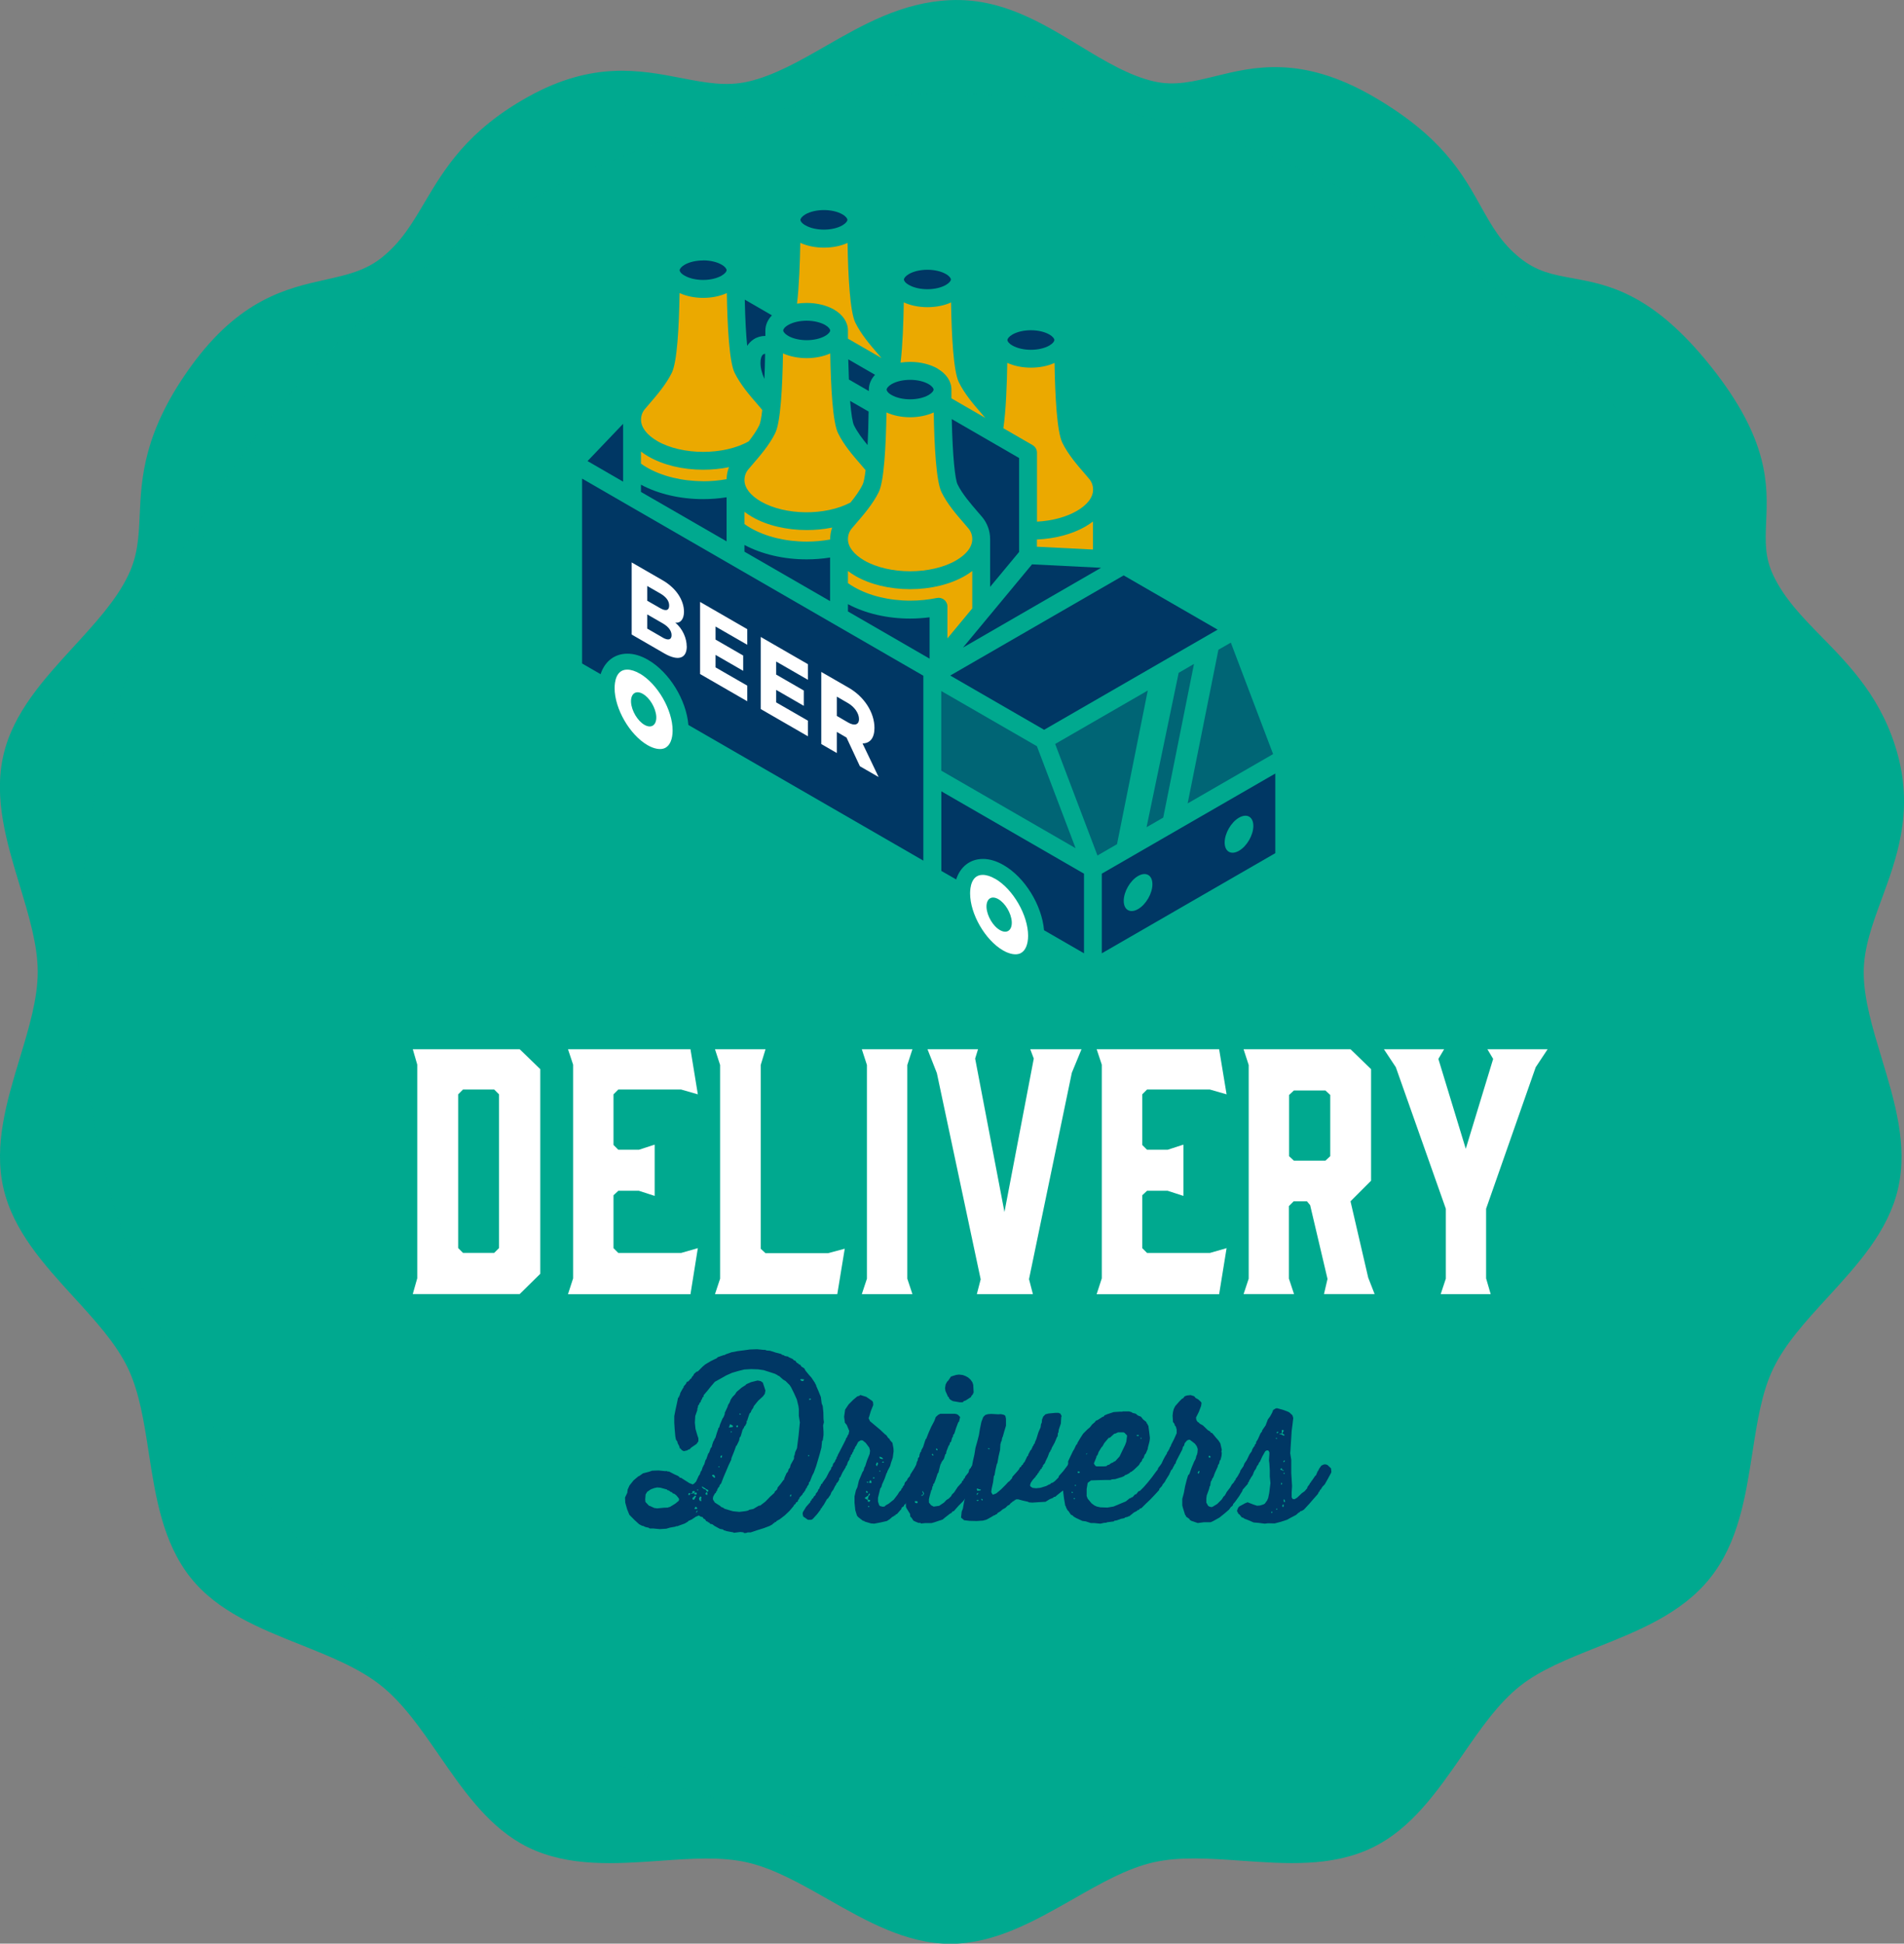 <?xml version="1.0" encoding="UTF-8"?> <svg xmlns="http://www.w3.org/2000/svg" id="Layer_2" viewBox="0 0 237.7 242.6"><rect x="0" y="0" width="237.7" height="242.6" fill="#808080" stroke="none"/><defs><style> .cls-1 { fill: none; } .cls-2 { opacity: .3; } .cls-2, .cls-3 { fill: #00a98f; } .cls-4, .cls-5 { fill: #003764; } .cls-6 { fill: #fff; } .cls-5 { opacity: .6; } .cls-7 { fill: #eba900; } </style></defs><g id="Layer_1-2" data-name="Layer_1"><g><g><path class="cls-3" d="M232.67,121.36c0-3.06,1.1-6.04,2.26-9.19,1.84-5.01,3.93-10.68,2.01-17.89-1.86-6.96-5.92-11.11-9.5-14.77-2.38-2.43-4.63-4.73-6.02-7.62-1.12-2.32-1.03-4.28-.93-6.75.2-4.55.44-10.22-6.93-19.44-7.31-9.15-12.81-10.16-17.23-10.97-2.47-.45-4.42-.81-6.55-2.51-2.36-1.89-3.53-3.99-4.89-6.42-2.29-4.11-4.88-8.76-13.36-13.7-9.02-5.25-15.02-3.77-19.85-2.58-2.69.66-5.01,1.23-7.58.65-3.15-.72-6.16-2.54-9.34-4.47C129.94,2.77,124.94-.26,118.63.02c-6.03.27-10.88,3.05-15.57,5.74-3.3,1.89-6.42,3.68-9.69,4.43-2.75.62-5.33.13-8.32-.45-5.18-1-11.05-2.13-19.08,2.32-7.65,4.24-10.49,9.03-12.99,13.25-1.57,2.65-2.93,4.94-5.33,6.85-2.06,1.64-4.35,2.15-7.01,2.75-4.77,1.06-10.71,2.38-16.82,10.84-5.91,8.18-6.17,13.92-6.38,18.53-.12,2.7-.23,5.04-1.44,7.54-1.5,3.11-4.07,5.91-6.8,8.89-3.72,4.06-7.57,8.26-8.78,13.57-1.24,5.42.43,10.92,2.04,16.24,1.15,3.81,2.24,7.4,2.25,10.76,0,3.39-1.09,7-2.25,10.83-1.6,5.3-3.26,10.78-2.04,16.16,1.22,5.35,5.07,9.57,8.8,13.65,2.71,2.96,5.26,5.76,6.74,8.83,1.43,2.99,2.01,6.67,2.61,10.58.85,5.51,1.74,11.22,5.24,15.61,3.36,4.21,8.61,6.31,13.69,8.34,3.78,1.51,7.35,2.94,10.09,5.13,2.74,2.19,4.93,5.35,7.24,8.7,2.87,4.16,5.83,8.44,10.08,10.92.35.21.71.4,1.09.58,5.06,2.44,10.81,2.04,16.38,1.65,3.94-.28,7.66-.54,10.89.2,3.33.76,6.62,2.63,10.11,4.61,4.8,2.73,9.77,5.55,15.26,5.55,5.52,0,10.5-2.83,15.31-5.57,3.47-1.98,6.76-3.85,10.06-4.6,3.27-.74,7.02-.48,10.99-.2,5.54.39,11.27.8,16.28-1.61,4.91-2.36,8.15-7.04,11.29-11.57,2.29-3.32,4.46-6.45,7.16-8.6,2.56-2.04,6-3.41,9.64-4.86,5.2-2.07,10.58-4.21,14.12-8.64,3.54-4.43,4.43-10.15,5.29-15.68.6-3.87,1.17-7.53,2.6-10.48,1.5-3.11,4.07-5.91,6.8-8.89,3.72-4.06,7.57-8.26,8.78-13.57,1.24-5.42-.43-10.92-2.04-16.24-1.15-3.81-2.25-7.4-2.25-10.76Z"></path><path class="cls-3" d="M168.07,15.8c5.63,3.28,8.19,6.32,10.01,9.24-1.16-.73-2.33-1.44-3.51-2.13-6.75-3.93-13.8-7.12-21.08-9.55,4.02-.92,8.14-1.32,14.58,2.43Z"></path><path class="cls-3" d="M68.04,15.78c5.59-3.1,9.71-2.86,13.81-2.14-8.24,2.79-16.07,6.51-23.42,11.11,1.97-3.06,4.51-6.14,9.61-8.96Z"></path><path class="cls-3" d="M27.77,47.83c4.31-5.96,8.1-7.5,11.97-8.46-6.58,6.39-12.35,13.58-17.24,21.48.33-3.57,1.29-7.53,5.26-13.02Z"></path><path class="cls-3" d="M5.34,94.25c.78-3.42,3.21-6.46,6-9.58-2.25,6.77-3.84,13.74-4.77,20.88-1.17-4.02-2.03-7.83-1.24-11.31Z"></path><path class="cls-3" d="M5.34,145.7c-.79-3.46.08-7.26,1.25-11.29.63,4.8,1.56,9.57,2.81,14.3.59,2.24,1.26,4.45,1.98,6.64-2.81-3.13-5.25-6.2-6.03-9.65Z"></path><path class="cls-3" d="M27.62,192.06c-2.25-2.82-3.14-6.65-3.83-10.8,1.38,2.12,2.82,4.2,4.35,6.23,2.78,3.71,5.77,7.22,8.96,10.53-3.84-1.58-7.33-3.26-9.48-5.96Z"></path><path class="cls-3" d="M207.93,52.55c-3.59-4.79-7.53-9.25-11.79-13.36,3.42.77,7.15,2.33,12.31,8.79,5.2,6.51,5.9,10.54,5.89,14.1-1.97-3.27-4.1-6.45-6.41-9.53Z"></path><path class="cls-2" d="M63.7,213.66c-12.64-7.36-23.46-16.97-32.16-28.57-8.4-11.21-14.49-23.79-18.08-37.39-3.59-13.61-4.51-27.55-2.74-41.44,1.84-14.38,6.5-28.09,13.86-40.73,7.36-12.64,16.97-23.46,28.57-32.16,11.21-8.4,23.79-14.49,37.39-18.08,13.61-3.59,27.55-4.51,41.44-2.74,14.38,1.84,28.09,6.5,40.73,13.86,12.64,7.36,23.46,16.97,32.16,28.57,1.38,1.84,2.69,3.73,3.95,5.64-7.04-9.76-15.86-18.48-26.37-25.65-.09-.06-.18-.12-.26-.18C133.56,1.83,67.41,14.55,34.45,63.19,1.81,111.35,13.95,176.67,61.41,209.95c.47.33.95.66,1.43.99,11.56,7.83,24.1,13.08,36.96,15.88-12.7-2.18-24.82-6.59-36.1-13.16Z"></path><path class="cls-3" d="M226.8,120.56c-.45,59.57-48.29,107.87-107.87,107.87S11.07,180.13,11.07,120.56,59.36,12.78,118.94,12.69c59.83-.09,108.31,48.14,107.87,107.87Z"></path></g><g><path class="cls-6" d="M51.53,130.96h13.35l2.57,2.49v25.54l-2.57,2.53h-13.35l.56-1.97v-26.67l-.56-1.93ZM57.2,155.78l.6.6h3.9l.6-.6v-19.19l-.6-.6h-3.9l-.6.6v19.19Z"></path><path class="cls-6" d="M70.91,161.53l.64-1.97v-26.67l-.64-1.93h15.29l.92,5.63-2.09-.6h-7.84l-.6.6v6.32l.6.6h2.57l1.97-.64v6.4l-1.97-.64h-2.57l-.6.56v6.6l.6.6h7.84l2.09-.6-.92,5.75h-15.29Z"></path><path class="cls-6" d="M104.54,161.53h-15.28l.64-1.93v-26.67l-.64-1.97h6.31l-.6,1.97v22.93l.6.56h7.8l2.09-.56-.93,5.67Z"></path><path class="cls-6" d="M113.91,161.53h-6.32l.64-1.93v-26.67l-.64-1.97h6.32l-.64,1.97v26.67l.64,1.93Z"></path><path class="cls-6" d="M128.47,159.68l.48,1.85h-7l.48-1.85-5.47-25.74-1.17-2.98h6.31l-.36,1.17,3.66,19.15,3.66-19.15-.44-1.17h6.4l-1.21,2.94-5.35,25.78Z"></path><path class="cls-6" d="M136.91,161.53l.64-1.97v-26.67l-.64-1.93h15.29l.93,5.63-2.09-.6h-7.84l-.6.6v6.32l.6.6h2.57l1.97-.64v6.4l-1.97-.64h-2.57l-.6.56v6.6l.6.6h7.84l2.09-.6-.93,5.75h-15.29Z"></path><path class="cls-6" d="M155.25,161.53l.64-1.93v-26.67l-.64-1.97h13.35l2.57,2.49v13.92l-2.57,2.57,2.21,9.53.8,2.05h-6.32l.44-1.89-2.17-9.21-.4-.48h-1.65l-.6.6v9.05l.64,1.93h-6.32ZM165.47,144.87l.6-.56v-7.64l-.6-.56h-3.94l-.6.56v7.64l.6.56h3.94Z"></path><path class="cls-6" d="M185.54,159.6l.56,1.93h-6.24l.64-1.93v-8.73l-6.24-17.66-1.49-2.25h7.52l-.72,1.21,3.42,11.22,3.42-11.22-.72-1.21h7.52l-1.49,2.25-6.19,17.66v8.73Z"></path><path class="cls-4" d="M86.52,185.23l.1-.02.28-.28.33-.72.13-.18.13-.38.08-.05.18-.54.05-.02.03-.15.08-.08.18-.59.08-.08.26-.74.08-.05.21-.59.13-.15.08-.33.15-.43.08-.05.02-.15.13-.18.2-.67.15-.41v-.1l.13-.13.1-.36.31-.74.13-.18.15-.38v-.15l.36-.77.05-.2.2-.33.15-.38.23-.33.28-.28.21-.33.64-.54.49-.31.1-.13h.13v-.08h.1l.33-.15.84-.21.38.08.26.18.2.59.13.41-.08.41-.23.31-.61.56-.54.67-.05.18-.23.33-.1.26-.15.15-.26.77v.1h-.08l-.03.31-.15.31-.15.15v.1h-.05v.13h-.08v.1h-.05l-.21.74-.08.2-.08.05-.08.41-.31.64h-.05l-.26.72-.33.82-.03.21-.33.69-.31.74-.33.77-.28.74-.21.26-.02.15-.15.15-.13.26v.1l-.13.13v.1l-.15.13-.2.36-.05.23.02.18.23.36.69.44.08.1.26.1.18.13.69.21.36.1.79.08.82-.1.31-.08.1-.08.51-.1.69-.41.18-.02.64-.49.59-.61.54-.49.05-.15.28-.26.08-.26.36-.43.36-.49.08-.05.03-.18.28-.64.15-.15.13-.38.13-.13.1-.38.41-.74.02-.41h.05l.08-.41.23-.51.1-.82.1-.77.08-.84.08-.79-.13-.82v-.84l-.05-.38-.2-.82-.33-.74-.38-.77-.18-.28-.51-.51-.33-.2-.49-.44-.18-.05v-.08h-.13v-.05h-.1v-.05l-.69-.23-.82-.26-.69-.1-.87-.03-.87.05-.72.18-.79.23-.74.33-.67.38-.74.41-.51.59-.43.54-.46.54-.03.21-.1.05-.1.26-.1.13-.05.21-.13.1-.05.18-.13.15-.05.31-.05.05v.21l-.26.74-.05.82.08.79.23.79.13.38v.38l-.23.33-.67.46-.2.21-.15.03-.13.1-.44.1-.26-.13-.13-.18-.1-.03-.08-.28-.2-.38-.03-.18-.18-.26-.08-.41-.08-.9-.05-.79v-.84l.15-.77.18-.82.15-.72h.08v-.1h.05v-.13h.05l.1-.36.31-.56.08-.08.02-.15.28-.33.13-.26.18-.05.26-.31.15-.1v-.1l.21-.23.08-.18.31-.28.18-.05.59-.59.33-.28.69-.41.74-.36.13-.13.74-.26.18-.02v-.05l.79-.28.79-.15.79-.1.72-.1.9-.03.82.08h.18l.21.08.41.03.72.23.69.18.05.08.28.08.08.08.46.08v.05l.56.26.13.15.18.05.18.26.18.08.1.13.15.03.15.23.36.23.15.28.46.56.28.31.46.69v.1h.08v.13h.05v.1l.28.64.31.77.1.79.13.33.08.79.02.84.05.38-.1.41.05.79v.43l-.1.67-.08.05-.08.82-.21.79-.23.79-.23.77-.28.77-.2.38-.28.72-.13.15-.02.2-.23.33v.13l-.1.03-.03.13h-.05v.13h-.05v.1l-.1.05-.05.15-.1.05-.08.18-.38.41-.03.18-.13.08-.03.18-.15.13-.1.03-.03.15-.23.18v.08l-.54.64-.59.56-.64.49-.36.2-.13.15h-.13l-.05.13h-.1l-.13.15-.36.2-.74.28-.84.26-.77.26h-.36l-.26.08h-.23l-.03-.08-.41-.05-.82.1-.05-.05-.82-.15-.41-.13-.05-.08-.41-.08-.69-.38-.23-.18-.31-.08-.1-.15-.15-.03-.05-.1-.15-.02-.18-.26-.18-.08-.1-.18-.28-.08-.2-.13-.38.15-.56.38h-.08l-.08.08-.15.03-.13.13-.38.23-.72.26-.2.08h-.18l-.05.05-.72.13-.43.13-.82.05-.85-.08h-.41l-.15-.1-.38-.08-.31-.15h-.1l-.38-.2-.56-.51-.66-.67-.28-.69-.23-.82-.03-.64.28-.59.05-.41.23-.51.51-.64.61-.51.1-.03.46-.33.77-.2.36-.13.82-.03.79.08h.28l.05.05h.18l.69.36.41.18.21.15.02.08.18.02.69.44.36.23.41.15.05.02ZM81.07,187.94l.61.28.36.05.84-.08.56-.02v-.05l.18-.02.67-.41.44-.36.05-.15-.03-.15-.31-.38-.26-.2-.18-.05-.13-.15-.18-.05-.15-.15h-.1v-.05h-.13l-.03-.08-.84-.23-.41-.03-.36.08-.41.15-.46.31-.2.33-.05.61.03.33.46.49h.03ZM85.93,186.61l.18-.03.05-.08v-.13h-.13l-.08.05-.02.13v.05ZM86.75,186.15l-.2-.05-.15.1.08.13-.21.03.03.08.31-.05.15-.18v-.05ZM86.52,187.2l.15-.03.23-.41-.1-.1-.36.33.03.15.05.05ZM86.7,186.51l.18.05.1-.05v-.18l-.13-.05-.18.08v.13l.03.03ZM86.7,188.35h.33v-.13l-.13-.15-.15.05.05.05-.1.1v.08ZM86.85,188.76l.08.03.08-.05.08-.2-.1.03-.1.18-.02.03ZM87.03,186.02h.13v-.1h-.13v.1ZM87.57,187.35l-.05-.2.05-.31-.18-.05-.13.26.1.28.15.02h.05ZM88.08,185.79l-.44-.26-.02.1.23.21.23.08.18.26.1.03.08-.13-.03-.1-.31-.15-.02-.03ZM88.08,186.51l.18.1.05-.08v-.21l-.13-.08-.1.18v.08ZM88.9,184.13l.02.1.23.21h.1l.03-.08-.08-.21-.15-.08-.1.03-.05.03ZM89.69,183.13h.13v-.1h-.13v.1ZM90.05,181.98l.08-.15.02-.2-.18.1-.03.1.05.13.05.03ZM90.97,178.22l.08-.05.41-.05.05-.08-.03-.1-.33-.18-.15.41-.02.05ZM91.2,178.78h.13l.03-.1-.1-.05-.03.1-.02.05ZM91.9,177.99l.08.15h.1l.05-.08v-.15l-.21.05-.02.02ZM92.48,176.48l-.15-.05-.03.1.1.05.08-.05v-.05ZM98.63,186.79h.1l.08-.23h-.1l-.08.08v.15ZM99.91,172.23l.15.13.18.03.13-.13-.02-.1-.36-.03-.08.05v.05ZM107.33,174.17l.08-.05.74.23.74.51.1.15.03.36-.31.77-.23.79-.05.05.18.41,1.28,1.07.59.56.18.13.21.31.18.15.08.18.15.13v.05l.13.1.13.69.02.38-.1.79-.23.67-.1.38-.36.69v.1l-.08.08-.26.74-.31.69-.08.31-.15.21-.18.74-.1.41v.46l.13.41.1.15.38.1.26-.05v-.08h.1v-.05l.36-.2.64-.51.49-.64.2-.33.23-.23.05-.18.13-.1.05-.18.15-.15.08-.31.28-.31.08-.2.28-.31.05-.2.43-.67.26-.43.15-.15.2-.05.41.08.13.15.21.08.1.23.05.33-.13.44-.13.1v.1l-.15.13-.33.74-.26.33-.08.26-.1.05-.15.36-.51.67-.51.64-.23.31-.15.13v.1l-.31.23-.02.15-.56.64-.15.03-.05.13-.15.03-.05.08-.18.08-.31.28-.36.23-.79.18-.79.15-.41-.03-.77-.23-.08-.08-.15-.02-.59-.46-.15-.18-.21-.67-.1-.95v-.79l.18-.77.18-.38.18-.79.31-.74.15-.36.13-.18.1-.38.1-.15.23-.72.33-.82.05-.41-.1-.38-.44-.59-.38-.31-.23-.02-.33.2-.28.54-.08.05-.08.26-.13.15-.03.18-.13.18-.05.18-.13.1-.02.18-.13.18-.02.18-.21.33-.13.41-.13.13v.1l-.41.67-.26.56-.15.15v.18l-.21.36-.13.08v.1l-.2.31-.18.38-.26.36-.1.28-.33.49-.1.05-.41.72-.23.31-.03.1-.13.08v.1l-.46.61-.54.59-.18.1h-.41l-.59-.41-.08-.33.03-.21.41-.67.54-.61v-.13l.1-.03.08-.21.15-.1.08-.18.23-.23.03-.15.23-.28.1-.26.13-.13.02-.15.13-.18.05-.18.15-.1.03-.1.46-.64.38-.74.23-.33.02-.18.15-.15.08-.31.23-.28.05-.18.13-.18.05-.23.08-.05.03-.15.31-.59.38-.74.31-.61.05-.18.13-.15.05-.18.13-.18.08-.41-.31-.74-.23-.28-.1-.74.13-.9.43-.64.59-.59.49-.41.26-.08.05-.03ZM100.88,181.75h.13v-.13h-.13v.13ZM101.01,174.68l.08.05.1-.03.05-.1-.08-.05-.13.05-.03.08ZM108.33,187.23v.15l.08.08.15-.03.08-.13-.03-.08-.28-.05.1-.41.18-.21-.02-.1-.08-.05-.13.28-.41.26.02.1.28.15.05.03ZM108.33,186.3v-.1l-.08-.08h-.15l.02.13.08.08h.08l.05-.02ZM108.27,185.07h.1l.03-.05-.05-.08-.15.03v.05h.05l.02.05ZM108.38,188.1h.13v-.13h-.13v.13ZM108.51,185.07l.28.05v-.23l-.05-.08-.13-.03-.1.2v.08ZM108.97,184.49l.08.05.1-.02.05-.08-.1-.05-.13.05v.05ZM109.48,183l.13-.28-.03-.15-.1-.05-.13.28.08.18.05.03ZM110.25,182.13l-.03-.1-.15-.13-.28-.08v.1l.1.15.28.05h.08ZM109.79,183.69h.1v-.13h-.1v.13ZM110.12,182.52l.1.05.13-.05v-.05l-.08-.05-.13.05-.03.05Z"></path><path class="cls-4" d="M119.87,176.86l-.15.61-.08.03-.28.74-.23.72-.13.13-.03.23-.1.13-.15.54h-.08l-.13.38-.08.08-.28.72-.05.31-.08.02-.18.59-.28.38-.03.13h-.05v.13h-.05l-.1.36-.18.74-.08.05-.26.79-.18.46-.13.13v.18l-.08.08-.1.46h-.05l-.2.72-.1.43v.41l.26.33.33.18.69-.1.61-.41.31-.33.26-.15.31-.31.1-.2.28-.28.44-.67.51-.56.05-.18.15-.1.05-.18.13-.1.05-.18.41-.51.1-.38.21-.23.02-.1.28-.28.46-.05.33.23.23.23.13.2-.1.43-.38.74-.15.26-.03.15-.13.18-.1.05v.13l-.23.23v.1h-.08l-.05.18-.1.05-.08.18-.26.18-.08.23-.13.05v.13l-.2.31-.08.03-.23.33-.59.59-.54.61-.03.05-.18.05-.18.23h-.08l-.69.54-.31.26-.15.02v.05h-.1l-.77.26-.36.1h-.82l-.49.05-.05-.08h-.26l-.43-.18-.2-.1-.21-.33-.18-.18-.03-.33-.43-.69-.08-.18-.03-.79.05-.82.18-.69.03-.26h.08l.05-.41.26-.74.26-.77.13-.13.26-.64.1-.38.1-.18.05-.31.13-.1.05-.36.05-.05v-.13l.13-.13.03-.18.23-.41.23-.72.1-.28h.05l.31-.79.33-.74.38-.72.18-.49.31-.28.26-.13h1.79l.26.05.18.1.21.23.02.03ZM114.19,187.4l.08.18.18.05.1-.05v-.13l-.05-.08h-.26l-.05.03ZM115.24,186.48l-.02.08-.18.05-.03.1.21-.05.13-.18v-.1l-.13-.23-.1-.03.13.31v.05ZM116.52,181.67v-.1l-.13-.13-.05.08.02.1.08.05h.08ZM117.03,181.03v-.18l-.18-.05v.13l.13.1h.05ZM121.56,173.84l-.08.05v.1l-.23.28-.02.1-.67.43-.23.08-.15.15h-.36l-.87-.15-.31-.18-.15-.15-.03-.15-.1-.05-.33-.74-.05-.36.08-.46.18-.33.15-.15.33-.49.61-.2.38-.05.44.05.38.13.33.18.31.28.23.33.1.31.05.9v.1Z"></path><path class="cls-4" d="M132.36,176.4l.18.36-.05.1-.05.82-.26.77-.05.38h-.05l-.05.49h-.05l-.31.74-.38.69-.05.2-.08.03-.02.15-.13.15-.2.54-.31.64-.03.13-.26.31-.03.18-.13.1v.13l-.18.1v.13l-.13.05v.13l-.1.05v.1l-.13.08v.1l-.15.13-.08.15-.33.36-.26.38-.1.31.05.15.26.18.44.05.51-.05.77-.23.36-.2h.08l.2-.18.15-.03.28-.2.46-.46.05-.18.54-.61.46-.61.31-.28.21-.03.33.08.31.28.05.18.08.08.02.2.05.05-.38.77-.46.67-.31.28-.05.18-.31.23-.18.26-.33.21-.64.51-.13.13-.18.03-.15.13-.38.15-.54.33-.9.05-.74.05-.41-.03-.15-.08-.67-.15-.54-.15h-.26v.05h-.13v.08h-.1l-.05.1-.15.03-.05.1-.15.08-.23.26-.18.08-.28.28-.36.2-.31.26-.31.18-.13.18h-.13l-.05.1h-.1l-.74.43-.31.15-.38.1-.79.05-.87-.02-.69-.08-.38-.33.08-.74.15-.38.13-.74.18-.82.23-.82.08-.79.13-.41.15-.77.21-.82.15-.79.18-.79.13-.82.23-.82.2-.77.13-.79.18-.87.23-.61.26-.26.33-.1.41-.03.84.05.38-.02.36.08.18.13.08.36v.87l-.23.77-.18.64-.05.05-.1.51-.08.05v.18l-.05.05-.05.79-.18.77-.15.85-.08.15-.18.79-.1.59-.08.08-.1.79-.18.82-.05.41.15.28.1.03.38-.15.61-.51.59-.59.28-.31.18-.13.31-.36.05-.18.56-.62.26-.31.1-.23.13-.05.08-.18.18-.15.05-.15.15-.15.33-.69.13-.13v-.1l.28-.54.13-.1v-.13h.05l.1-.28.08-.05.05-.18.13-.13v-.1l.2-.46.26-.84.26-.59.05-.38.1-.23.03-.36.15-.38.28-.28.38-.1.84-.08h.41l.18.08.03.03ZM121.92,187.3l.1.05.1-.02.05-.08-.1-.05-.13.05-.02.05ZM121.99,186.07l.41-.03.05-.13-.23-.03-.23-.1-.05.1.05.13v.05ZM121.99,186.61l.15-.26-.05-.03-.15.13v.1l.05.05ZM122.63,187.3l.05-.08-.02-.1-.15-.05v.1l.08.1.05.03ZM123.55,180.8l-.18-.05-.03.05.08.08.13-.02v-.05Z"></path><path class="cls-4" d="M140.09,176.22l.05-.05h.82l.33.1.08.08.41.1.28.23.38.15.26.33.41.33.05.18.1.05v.13l.1.08.1.74.1.82-.05.41-.2.77-.03.2-.23.54-.15.18-.15.43-.1.05-.13.33-.15.15-.18.31-.62.59-.33.26-.1.02-.13.13-.36.2-.23.08-.1.13h-.13v.05l-.64.2-.33.1-.41.03-.18.08h-.79l-.79.02-.85.03-.41.31-.13.77v.87l.13.33.49.59.36.26.28.13.46.1.87.03.77-.13.74-.31.79-.33.51-.41h.13l.05-.1h.13l.33-.36.15-.03.28-.36.18-.05.49-.49.51-.59.49-.61.49-.67.26-.33.03-.15.38-.49.36-.1.36.18.28.2.15.36-.02.43h-.05l-.05.18-.43.69-.15.28-.26.31-.08.18-.33.36-.03.15-.54.59-.56.59-.59.56-.51.51-.21.08-.13.15-.18.05-.05.08-.36.18-.61.49h-.13v.05l-.41.1-.05.08-.41.08-.56.2-.31.05-.05.08-.79.1h-.08v.05l-.36.03-.44.1-.82-.08h-.38l-.64-.21-.41-.05-.77-.36-.31-.18-.15-.15-.21-.1-.31-.46-.08-.05-.2-.36-.03-.15-.08-.1-.15-.87-.1-.77-.03-.85.15-.79.08-.61.08-.05.15-.77.18-.51v-.31l.31-.67.31-.64.13-.2.26-.56.1-.05.05-.18.38-.64.33-.51.54-.54.31-.26.28-.36.31-.26.18-.23.15-.03.67-.43.13-.03.1-.15.36-.15.79-.26.79-.05h.26ZM133.94,186.25l-.15-.05-.02.1.1.05.08-.05v-.05ZM134.05,187.12h.13v-.13h-.13v.13ZM134.12,184h.1v-.26h-.1v.26ZM134.17,185.43l.1.05.08-.1-.13-.05-.05.1ZM134.53,183.69l.02.15h.21l.05-.15-.23-.03-.05.03ZM135.69,181.39l-.13.15.13-.03.03-.13h-.03ZM140.27,178.78h-.69l-.33.15-.15.03-.54.49-.15.02-.54.64-.26.46-.08.05-.38.62-.13.38h-.05v.1h-.08l-.02.18-.31.77.18.28.15.08h.92l.31-.03.15-.13.2-.05.23-.18.31-.13.05-.08.15-.03.56-.61.33-.69.36-.74.15-.41.1-.77-.31-.33-.15-.08ZM141.93,179.24h.2l.05-.08-.03-.05h-.23v.13ZM142.39,179.57h.13v-.1h-.13v.1Z"></path><path class="cls-4" d="M153.09,186.3l.49-.64.2-.36.28-.31.05-.15.13-.1.03-.15.23-.31.33-.59v-.1l.46-.67.26-.15.41.05.21.08.38.41v.38l-.15.41-.28.41-.02.1-.08.05-.03.13h-.05v.13h-.05v.1h-.08l-.02.18-.56.64-.08.08-.05.18-.43.69-.46.64-.28.33v.1l-.18.2h-.05l-.26.36-.59.51-.61.49-.77.43-.33.15h-.82l-.79.1-.77-.26-.18-.1-.13-.18-.38-.26-.03-.15-.08-.05-.26-.82-.1-.38v-.82l.2-.74.15-.82.2-.79.18-.59.15-.15.28-.79.31-.74.2-.38.1-.41.05-.05.08-.33.03-.43-.13-.36-.23-.31-.64-.49-.2.03-.15.08-.28.33-.08.31-.13.13-.1.36-.36.69-.38.74-.1.31-.15.15v.13h-.05l-.2.41-.15.15-.08.18-.15.08-.44-.03-.28-.08-.38-.49v-.21l.36-.77.23-.43.21-.33.05-.18.13-.15.03-.13h.05l.15-.38.08-.08.03-.15.38-.74.33-.74v-.44l-.1-.38-.13-.15-.05-.2-.18-.23-.05-.79.05-.46.1-.38.18-.36.54-.61.28-.28.18-.1.18-.23.28-.1.46-.05.41.13.15.13.03.08.36.2.31.28.1.15-.05.38-.28.74-.36.72.05.31.18.26.1.03.13.15.41.23.61.59.31.18.05.13.18.05.51.62.28.31.23.36.18.79-.05.28.05.08-.03.41-.13.51-.08.05-.1.41-.13.18-.03.18-.33.72-.15.38v.1h-.05l-.03.15-.13.15-.05.18-.13.21-.08.54h-.05l-.1.41-.28.77-.05.38v.51l.23.41.18.1.23.05.13-.03.59-.36.56-.56.23-.36.15-.13.18-.31.03-.02ZM149.66,183.92l.1-.28-.1-.05-.15.23.08.1h.08ZM151.12,181.9v-.1l-.08-.08h-.15v.13l.05.08h.13l.05-.03Z"></path><path class="cls-4" d="M161.48,187.1l.13.03.33-.2.59-.56.33-.23.33-.38.03-.15.28-.38.03-.1.15-.15v-.1h.05l.46-.67.13-.1v-.1h.05v-.13h.05l.05-.23h.05l.18-.36.26-.36.33-.15h.23l.21.08.43.41.05.41-.03.15-.43.79-.36.64-.31.33-.2.33-.1.05v.1h-.05v.13h-.08l-.13.28-.54.61-.51.59-.56.61-.15.15-.26.15-.15.03-.13.15-.1.03-.31.28-.72.38-.41.23-.79.26-.77.2-.82-.02-.41.05-.77-.1-.61-.05-.72-.31-.41-.15-.18-.13-.18-.05-.26-.33-.2-.15v-.1l-.08-.08-.05-.18.15-.38.15-.15.69-.38.33-.13.72.28.46.15.38-.03.41-.13.18-.1.33-.46.02-.15h.05l.15-.72.15-1.23-.08-.82v-.79l-.05-.84-.05-.38.05-.79v-.21l-.08-.18-.1-.08-.21.02-.15.13-.36.64-.21.46-.1.21-.08.05-.1.26-.15.18-.15.36-.26.36-.18.1-.46-.05-.44-.21v-.13l-.08-.05-.1-.44.1-.26.28-.41.36-.74.26-.36.08-.26.2-.33.08-.05.03-.18.15-.15.02-.2.21-.33.33-.74.18-.23.05-.18.41-.59.28-.74.28-.38.28-.51.03-.15h.05v-.13l.33-.2.18-.03.82.23.41.15.31.15.38.36.1.33-.1.85-.1.77-.05.82-.05.74-.05.84-.03.38.13.82v1.64l.1,1.64-.05.79v.61l.13.21.05.02ZM158.69,188.84h.13l.03-.13-.1-.05-.05.13v.05ZM159.28,179.57l.1.05.05-.1-.1-.08-.03.08-.02.05ZM159.33,188.33v.1l.05.03.08-.08-.02-.1-.1.05ZM159.38,178.88h.13l.1-.13-.08-.05-.1.03-.05.08v.08ZM160.02,178.88l-.05.05h-.21l-.02.1.13-.03.41.21.1-.1-.31-.23.18-.23v-.13l-.18-.05-.05.08v.33ZM160.15,183.46l-.13-.08.05-.08-.13-.03-.1.1.08.13.08-.02.26.13-.03-.1-.05-.02-.03-.03ZM159.92,185.3l.1-.02.05-.08-.05-.13h-.05l-.05.15v.08ZM160.2,188.1l.05-.08v-.23h-.1l-.08.18.08.13h.05ZM160.2,182.46l.08.05.13-.13v-.05l-.1-.05-.08.13-.02.05ZM160.25,183.97h.13v-.13h-.13v.13ZM160.43,187.46l-.03-.21-.05-.08-.1-.02.03.31.08.03.08-.03Z"></path></g><g><path class="cls-6" d="M124.25,109.7c-.56-.33-1.1-.5-1.57-.5-1.42,0-1.57,1.61-1.57,2.31,0,2.57,1.88,5.82,4.1,7.11.84.49,1.64.62,2.18.37.02,0,.04-.02.05-.03.58-.3.91-1.09.91-2.16,0-2.57-1.88-5.82-4.1-7.11ZM124.85,116.1c-.87-.48-1.62-1.75-1.69-2.82-.06-1.07.59-1.55,1.46-1.06.87.49,1.62,1.75,1.69,2.82.06,1.07-.59,1.55-1.46,1.06ZM79.87,84.08c-.56-.33-1.1-.5-1.57-.5-1.42,0-1.57,1.61-1.57,2.31,0,2.57,1.88,5.82,4.1,7.11.84.49,1.64.62,2.18.37.02,0,.03-.02.05-.03.58-.3.91-1.09.91-2.16,0-2.57-1.88-5.82-4.1-7.11ZM80.47,90.48c-.87-.49-1.62-1.75-1.69-2.82-.06-1.07.59-1.55,1.46-1.06.87.49,1.62,1.75,1.69,2.82.06,1.07-.59,1.55-1.46,1.06Z"></path><g><path class="cls-1" d="M142.08,109.34c-.99.57-1.79,1.96-1.79,3.1s.8,1.6,1.79,1.03c.99-.57,1.79-1.96,1.79-3.1s-.8-1.6-1.79-1.03Z"></path><path class="cls-1" d="M154.68,102.06c-.99.57-1.79,1.96-1.79,3.1s.8,1.6,1.79,1.03c.99-.57,1.79-1.96,1.79-3.1s-.8-1.6-1.79-1.03Z"></path><path class="cls-4" d="M108.31,55.54c.06-1.18.11-2.57.13-4.17l-2.31-1.33c.14,1.67.31,2.69.48,3.04.42.85,1.06,1.7,1.69,2.46Z"></path><path class="cls-4" d="M108.47,48.63c0-.67.27-1.31.77-1.85l-3.34-1.93c.02.92.05,1.75.08,2.52l2.49,1.44c0-.06,0-.12,0-.19Z"></path><polygon class="cls-4" points="130.35 91.09 152.01 78.59 140.28 71.82 118.63 84.32 130.35 91.09"></polygon><polygon class="cls-4" points="120.22 80.83 137.46 70.87 128.84 70.44 120.22 80.83"></polygon><path class="cls-4" d="M127.23,68.9v-11.73l-8.41-4.86c.11,4.79.42,7.51.72,8.14.59,1.21,1.64,2.41,2.47,3.38.22.26.43.5.62.72.64.78.98,1.73.98,2.75v5.95l3.61-4.35Z"></path><path class="cls-4" d="M72.68,82.82l2.3,1.33c.51-1.58,1.73-2.56,3.35-2.56.83,0,1.69.26,2.57.77,2.66,1.53,4.78,5,5.04,8.13l29.33,16.93v-23.08l-42.6-24.6v23.08Z"></path><polygon class="cls-4" points="77.79 52.9 73.35 57.55 77.79 60.12 77.79 52.9"></polygon><path class="cls-4" d="M117.51,108.7l1.86,1.07c.51-1.58,1.73-2.56,3.35-2.56.83,0,1.69.26,2.57.77,2.66,1.53,4.78,5,5.05,8.13l4.99,2.88v-9.94l-17.81-10.28v9.94Z"></path><path class="cls-4" d="M94.94,45.29c0,.62.18,1.33.49,2,.04-.93.07-1.98.09-3.13-.09,0-.17.03-.23.07-.22.14-.35.55-.35,1.07Z"></path><g><path class="cls-7" d="M117.04,46.01c1.11.64,1.74,1.59,1.74,2.62,0,.37,0,.74,0,1.09l4.22,2.44c-.15-.18-.33-.38-.51-.6-.88-1.01-2.08-2.39-2.79-3.86-.66-1.36-.9-5.72-.97-9.95-.85.39-1.88.59-2.95.59s-2.1-.21-2.95-.6c-.04,2.42-.14,5.42-.4,7.52.39-.06.79-.09,1.2-.09,1.27,0,2.48.3,3.42.83Z"></path><path class="cls-7" d="M104.12,38.64c1.11.64,1.74,1.59,1.74,2.62,0,.34,0,.68,0,1.01l4.19,2.42c-.15-.17-.31-.36-.48-.56-.88-1.01-2.07-2.39-2.79-3.86-.66-1.36-.9-5.72-.97-9.95-.85.39-1.88.59-2.95.59s-2.1-.21-2.95-.6c-.04,2.44-.15,5.48-.41,7.59.39-.06.8-.09,1.21-.09,1.27,0,2.48.3,3.42.83Z"></path><path class="cls-7" d="M129.46,56.53v8.58c1.88-.1,3.64-.57,4.96-1.33,1.32-.76,2.04-1.7,2.04-2.66,0-.5-.16-.95-.47-1.33-.17-.2-.37-.43-.58-.68-.88-1.01-2.08-2.39-2.79-3.86-.66-1.36-.9-5.72-.97-9.95-.85.39-1.88.59-2.95.59s-2.1-.21-2.95-.6c-.04,2.67-.17,6.06-.49,8.16l3.64,2.1c.35.2.56.57.56.96Z"></path><path class="cls-7" d="M106.91,65.29c-.21.25-.42.48-.58.68-.31.38-.47.82-.47,1.33,0,.95.73,1.9,2.04,2.66,3.1,1.79,8.34,1.79,11.44,0,1.32-.76,2.04-1.7,2.04-2.66,0-.5-.16-.95-.47-1.33-.17-.2-.37-.43-.58-.68-.88-1.01-2.08-2.39-2.79-3.86-.66-1.36-.9-5.72-.97-9.95-.85.39-1.88.6-2.95.6s-2.1-.21-2.95-.6c-.07,4.23-.3,8.6-.97,9.95-.72,1.47-1.92,2.85-2.79,3.86Z"></path><path class="cls-7" d="M135.53,65.71c-1.67.96-3.8,1.53-6.08,1.63v.9l7,.35v-3.5c-.28.22-.59.42-.93.62Z"></path><path class="cls-7" d="M92.94,63.9v1.51c.24.17.49.34.76.49,1.89,1.09,4.38,1.7,7.01,1.7,1,0,1.98-.09,2.93-.26v-.04c0-.51.08-.99.25-1.45-1.03.21-2.1.31-3.17.31-2.47,0-4.94-.55-6.84-1.65-.33-.19-.64-.4-.93-.62Z"></path><path class="cls-7" d="M93.41,58.6c-.31.38-.47.82-.47,1.33,0,.95.73,1.9,2.04,2.66,3.03,1.75,8.04,1.81,11.2.13.58-.71,1.15-1.48,1.52-2.26.12-.25.25-.84.36-1.77-.02-.03-.04-.06-.07-.09-.17-.2-.37-.43-.58-.68-.88-1.01-2.08-2.39-2.79-3.86-.66-1.36-.9-5.72-.97-9.95-.85.39-1.88.59-2.95.59s-2.1-.21-2.95-.59c-.07,4.23-.3,8.6-.97,9.95-.72,1.47-1.92,2.85-2.79,3.86-.21.25-.42.48-.58.68Z"></path><path class="cls-7" d="M118.28,75.73v3.95l3.1-3.74v-4.67c-.28.22-.59.42-.93.62-1.84,1.06-4.27,1.65-6.83,1.65s-4.99-.59-6.83-1.65c-.33-.19-.64-.4-.93-.62v1.51c.24.17.49.34.76.49,1.89,1.09,4.38,1.7,7.01,1.7,1.14,0,2.25-.11,3.32-.33.33-.07.67.01.93.23.26.21.41.53.41.86Z"></path><path class="cls-7" d="M87.78,60.07c1,0,1.98-.09,2.93-.26.01-.52.11-1.03.3-1.5-1.03.21-2.12.32-3.23.32-2.56,0-4.99-.59-6.83-1.65-.34-.19-.64-.4-.93-.62v1.51c.24.17.49.34.76.49,1.89,1.09,4.38,1.7,7.01,1.7Z"></path><path class="cls-7" d="M82.07,55.06c3.09,1.78,8.3,1.79,11.41.02.5-.64.98-1.32,1.31-2,.13-.26.26-.9.37-1.9-.03-.04-.05-.07-.08-.11-.17-.2-.37-.43-.58-.68-.88-1.01-2.07-2.39-2.79-3.86-.66-1.36-.9-5.72-.97-9.95-.85.39-1.88.6-2.95.6s-2.1-.21-2.95-.6c-.07,4.23-.3,8.6-.97,9.95-.72,1.47-1.92,2.85-2.79,3.86-.21.25-.42.48-.58.68-.31.38-.47.82-.47,1.33,0,.95.73,1.9,2.04,2.66Z"></path></g><path class="cls-4" d="M137.55,109.05v9.94l21.66-12.5v-9.94l-21.66,12.5ZM142.08,113.47c-.99.57-1.79.11-1.79-1.03s.8-2.53,1.79-3.1c.99-.57,1.79-.11,1.79,1.03s-.8,2.53-1.79,3.1ZM154.68,106.19c-.99.57-1.79.11-1.79-1.03s.8-2.53,1.79-3.1c.99-.57,1.79-.11,1.79,1.03s-.8,2.53-1.79,3.1Z"></path><path class="cls-4" d="M94.09,42.35c.43-.28.93-.42,1.46-.42,0-.22,0-.44,0-.67,0-.69.29-1.35.82-1.9l-3.39-1.96c.05,2.47.16,4.4.3,5.77.21-.33.49-.61.81-.82Z"></path></g><path class="cls-4" d="M97.78,41.25c0-.15.16-.42.63-.69.59-.34,1.43-.53,2.3-.53s1.71.2,2.3.53c.46.27.63.54.63.69,0,.15-.17.42-.63.68-.59.34-1.43.53-2.3.53s-1.71-.19-2.3-.53c-.46-.27-.63-.54-.63-.68ZM115.92,47.94c-.59-.34-1.43-.53-2.3-.53s-1.71.19-2.3.53c-.46.27-.63.54-.63.69,0,.15.16.42.63.68.59.34,1.43.53,2.3.53s1.71-.19,2.3-.53c.46-.27.63-.53.63-.68,0-.15-.16-.42-.63-.69ZM80.02,61.4l10.69,6.17v-5.5c-.95.15-1.94.23-2.93.23-2.85,0-5.59-.64-7.76-1.8v.9ZM92.94,68.86l10.69,6.17v-5.44c-.95.15-1.93.23-2.93.23-2.85,0-5.59-.64-7.76-1.8v.84ZM105.86,76.32l10.19,5.89v-5.16c-.8.1-1.61.16-2.43.16-2.85,0-5.59-.64-7.76-1.8v.92ZM125.77,42.45c0,.15.17.42.63.68.59.34,1.43.53,2.3.53s1.71-.19,2.3-.53c.46-.27.63-.53.63-.69,0-.15-.16-.42-.63-.69-.59-.34-1.43-.53-2.3-.53s-1.71.19-2.3.53c-.46.27-.63.54-.63.69ZM112.85,34.89c0,.15.16.42.63.68.59.34,1.43.53,2.3.53s1.71-.19,2.3-.53c.46-.27.63-.53.63-.68,0-.15-.16-.42-.63-.69-.59-.34-1.43-.53-2.3-.53s-1.71.19-2.3.53c-.46.27-.63.54-.63.69ZM99.93,27.45c0,.15.16.42.63.68.59.34,1.43.53,2.3.53s1.71-.19,2.3-.53c.46-.27.63-.53.63-.69,0-.15-.16-.42-.63-.69-.59-.34-1.43-.53-2.3-.53s-1.71.19-2.3.53c-.46.27-.63.54-.63.69ZM87.78,32.51c-.87,0-1.71.19-2.3.53-.46.27-.63.54-.63.69,0,.15.16.42.63.68.59.34,1.43.53,2.3.53s1.71-.19,2.3-.53c.46-.27.63-.53.63-.69,0-.15-.16-.42-.63-.69-.59-.34-1.43-.53-2.3-.53Z"></path><path class="cls-5" d="M158.94,94.12l-10.67,6.16,3.84-19.18,1.55-.89,5.28,13.92ZM147.15,83.97l-4.01,19.28,2.08-1.2,3.84-19.18-1.91,1.11ZM137.01,106.78l2.44-1.41,3.84-19.18-11.56,6.67,5.28,13.92ZM117.51,86.25v9.94l16.77,9.68-4.83-12.73-11.94-6.89Z"></path><path class="cls-6" d="M85.74,80.67c0,1.5-1.04,1.9-2.8.89l-4.08-2.36v-9l3.85,2.22c1.69.97,2.68,2.48,2.68,3.95,0,.83-.4,1.46-1.09,1.34.95.79,1.43,1.99,1.43,2.96ZM80.8,74.98l1.62.93c.72.42,1.12.27,1.12-.32s-.38-1.09-1.12-1.52l-1.62-.93v1.84ZM82.69,79.56c.79.46,1.15.25,1.15-.28,0-.56-.4-1.07-1.11-1.48l-1.93-1.11v1.77l1.89,1.09ZM89.33,79.83l3.45,1.99v1.91l-3.45-1.99v1.56l3.96,2.28v1.95l-5.89-3.4v-9l5.89,3.4v1.95l-3.96-2.28v1.64ZM96.9,84.2l3.45,1.99v1.91l-3.45-1.99v1.56l3.96,2.28v1.95l-5.89-3.4v-9l5.89,3.4v1.95l-3.96-2.28v1.64ZM104.47,91.38v2.61l-1.94-1.12v-9l3.42,1.97c1.93,1.11,3.22,3.08,3.22,5.02,0,1.26-.56,1.93-1.49,1.93l2.01,4.2-2.34-1.35-1.67-3.58-1.2-.7ZM105.9,90.19c.75.43,1.34.3,1.34-.44s-.6-1.54-1.34-1.97l-1.43-.83v2.41l1.43.83Z"></path></g></g></g></svg> 